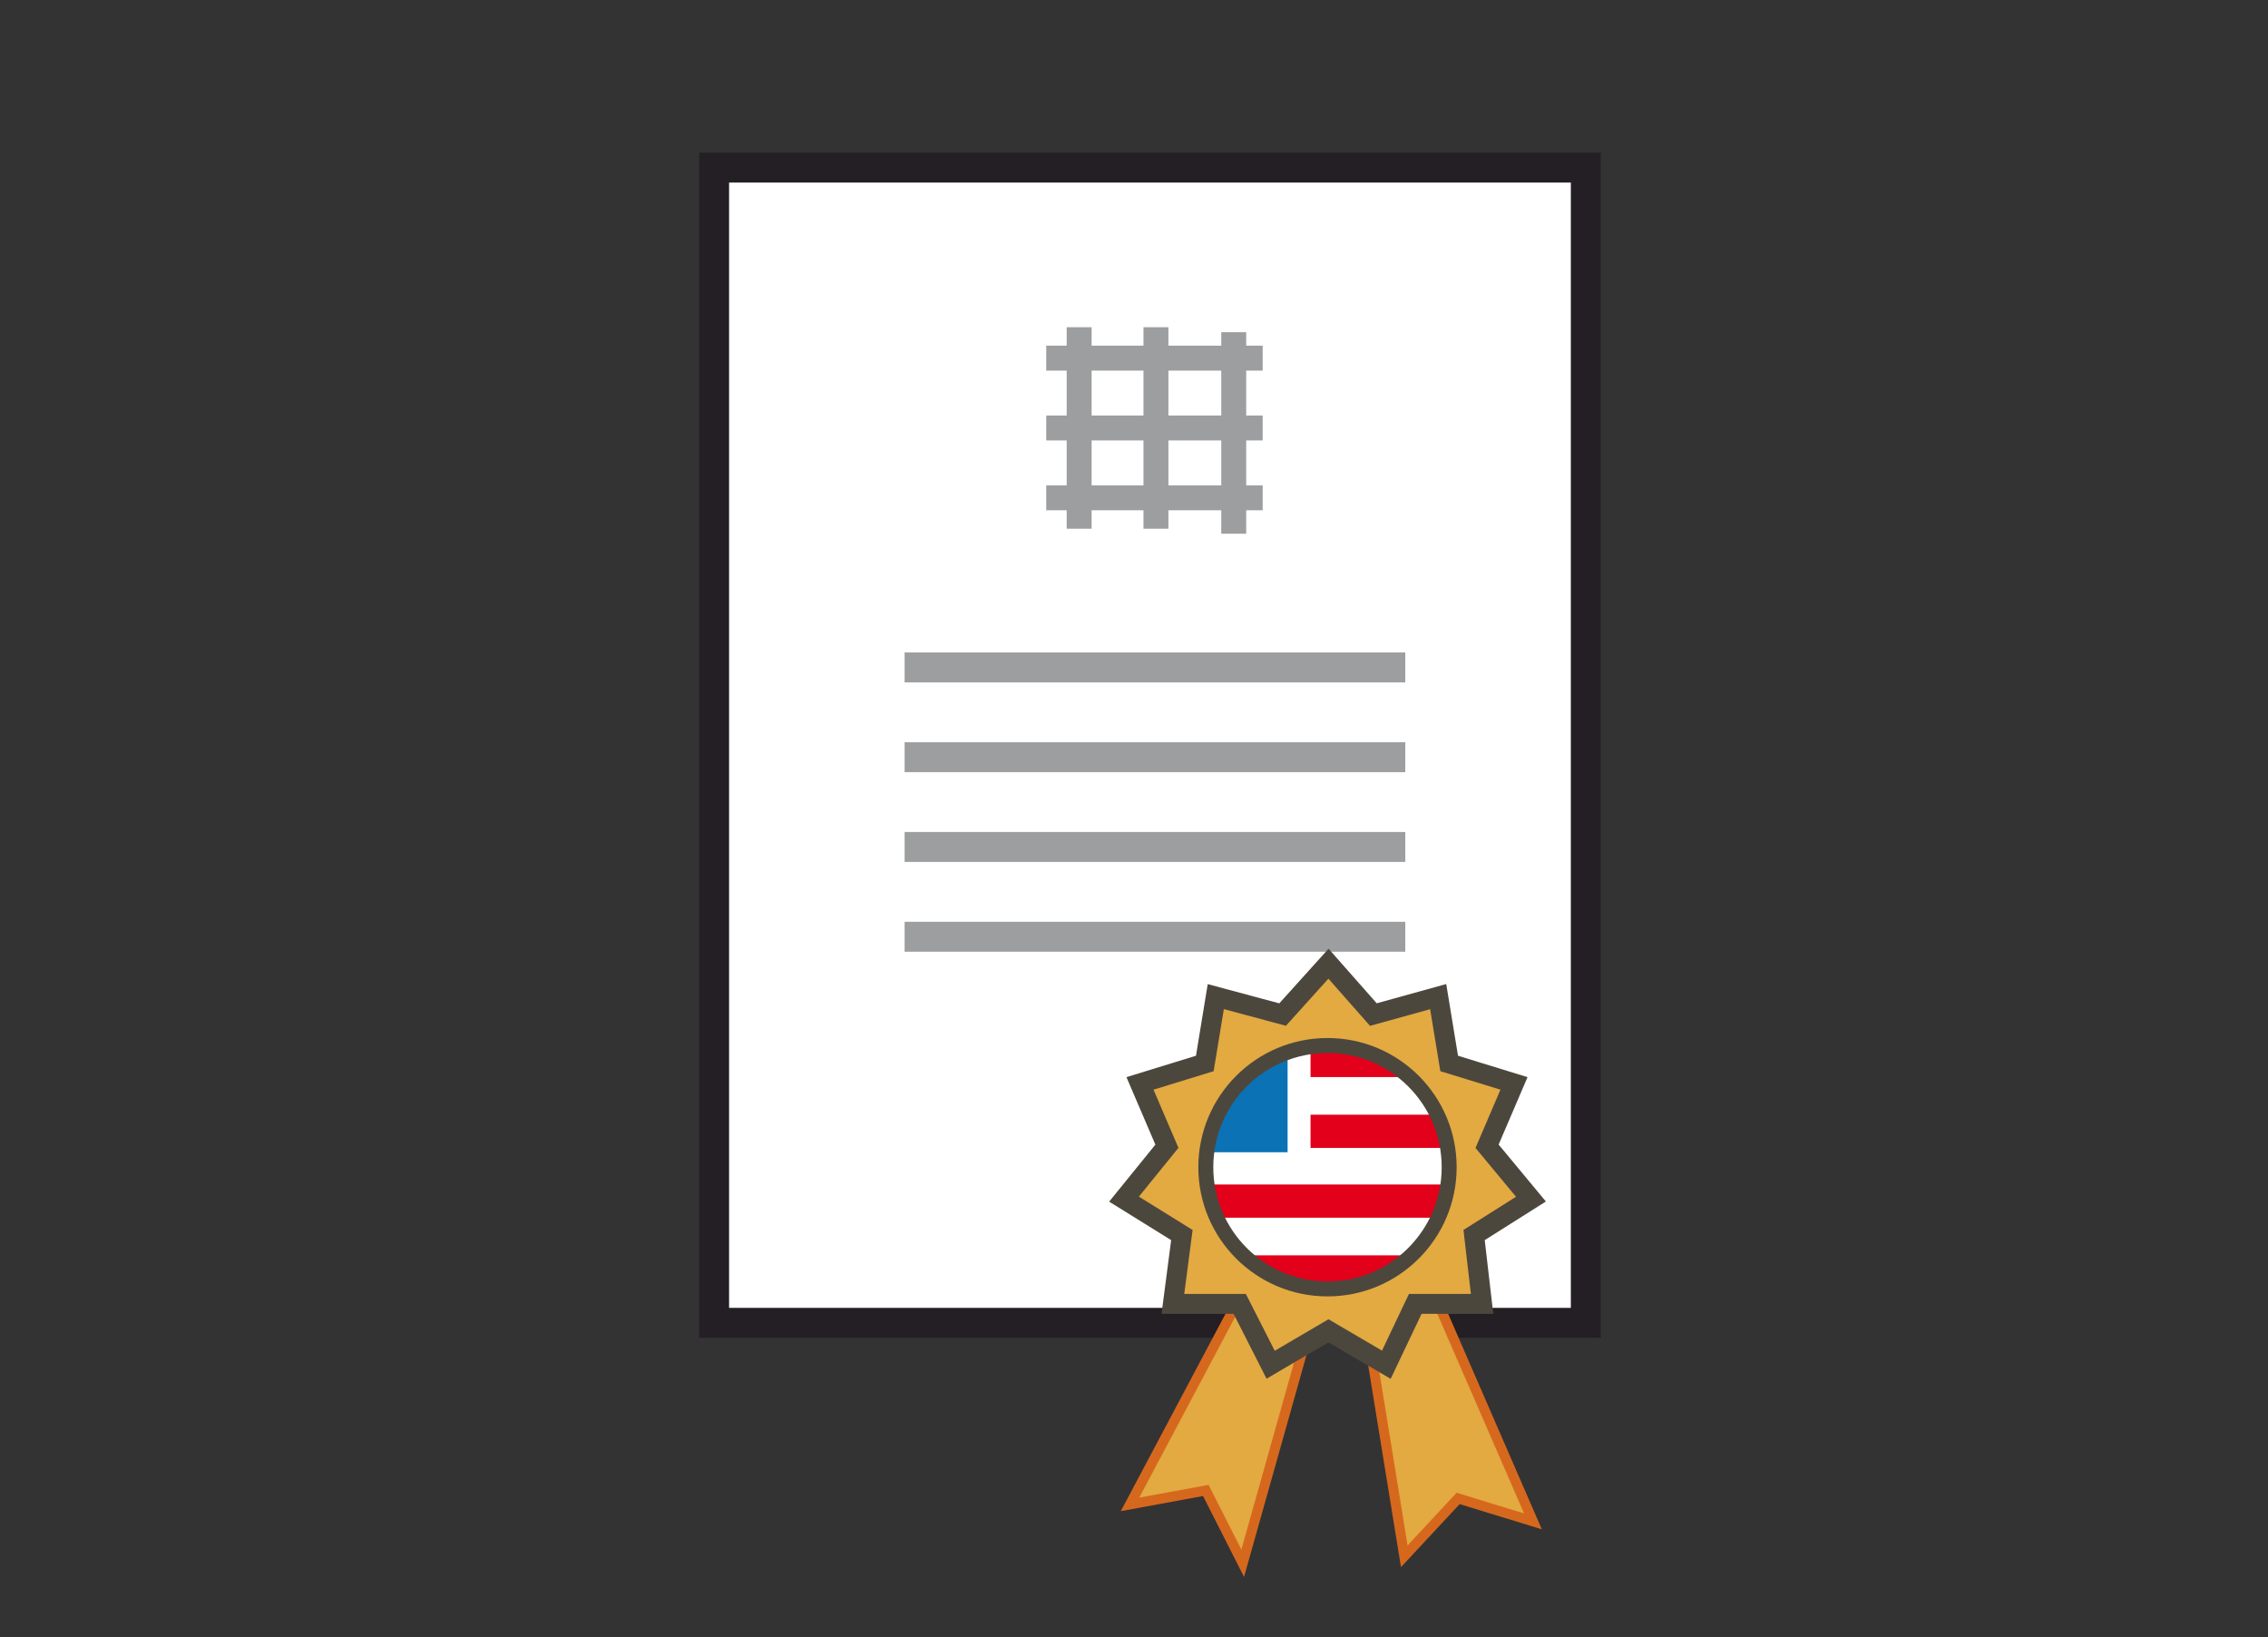 <?xml version="1.0" encoding="utf-8"?>
<!-- Generator: Adobe Illustrator 23.0.5, SVG Export Plug-In . SVG Version: 6.00 Build 0)  -->
<svg version="1.1" id="Capa_1" xmlns="http://www.w3.org/2000/svg" xmlns:xlink="http://www.w3.org/1999/xlink" x="0px" y="0px"
	 viewBox="0 0 227.4 164.1" style="enable-background:new 0 0 227.4 164.1;" xml:space="preserve">
<rect x="0" y="0" width="227.4" height="164.1" fill="#333333" stroke="none"/>
<style type="text/css">
	.st0{fill:#FFFFFF;stroke:#231F24;stroke-width:3;stroke-miterlimit:10;}
	.st1{fill:none;stroke:#8A8983;stroke-width:3;stroke-miterlimit:10;}
	.st2{fill:none;stroke:#9C9E9F;stroke-width:2.5;stroke-miterlimit:10;}
	.st3{fill:none;stroke:#9C9E9F;stroke-width:3;stroke-miterlimit:10;}
	.st4{fill:#E2AA41;stroke:#D6681E;stroke-miterlimit:10;}
	.st5{fill:#E2AA41;stroke:#4C473D;stroke-width:2;stroke-miterlimit:10;}
	.st6{clip-path:url(#SVGID_1_);}
	.st7{fill:#FFFFFF;}
	.st8{fill:none;stroke:#E2001A;stroke-width:3.33;stroke-miterlimit:10;}
	.st9{fill:#0B72B5;}
	.st10{fill:none;stroke:#4C473D;stroke-width:1.5;stroke-miterlimit:10;}
</style>
<g>
	<rect x="71.6" y="16.8" class="st0" width="87.4" height="115.8"/>
	<path class="st1" d="M132.7,45.2"/>
</g>
<g>
	<line class="st2" x1="104.9" y1="35.9" x2="126.6" y2="35.9"/>
	<line class="st2" x1="104.9" y1="42.9" x2="126.6" y2="42.9"/>
	<line class="st2" x1="104.9" y1="49.9" x2="126.6" y2="49.9"/>
	<line class="st2" x1="108.2" y1="53" x2="108.2" y2="32.8"/>
	<line class="st2" x1="115.9" y1="53" x2="115.9" y2="32.8"/>
	<line class="st2" x1="123.7" y1="53.5" x2="123.7" y2="33.3"/>
</g>
<g>
	<line class="st3" x1="90.7" y1="66.9" x2="140.9" y2="66.9"/>
	<line class="st3" x1="90.7" y1="75.9" x2="140.9" y2="75.9"/>
	<line class="st3" x1="90.7" y1="84.9" x2="140.9" y2="84.9"/>
	<line class="st3" x1="90.7" y1="93.9" x2="140.9" y2="93.9"/>
</g>
<g>
	<polyline class="st4" points="124.5,129.7 113.3,150.8 120.9,149.4 124.6,156.7 131.3,132.9 	"/>
	<polygon class="st4" points="136.8,131.4 140.8,156 146.2,150.2 153.7,152.5 143.7,129.5 	"/>
	<polygon class="st5" points="133.2,96.6 137.7,101.7 144.2,99.9 145.3,106.6 151.8,108.6 149.1,114.9 153.5,120.2 147.8,123.8 
		148.6,130.7 141.9,130.7 139,136.8 133.2,133.4 127.4,136.8 124.3,130.7 117.6,130.7 118.5,123.8 112.7,120.2 117,114.9 
		114.3,108.6 120.8,106.6 121.9,99.9 128.6,101.7 	"/>
	<g>
		<g>
			<g>
				<defs>
					<circle id="SVGID_3_" cx="133.1" cy="117" r="12.2"/>
				</defs>
				<clipPath id="SVGID_1_">
					<use xlink:href="#SVGID_3_"  style="overflow:visible;"/>
				</clipPath>
				<g class="st6">
					<g>
						<path class="st7" d="M121.4,104.4h23.7v25.3h-23.7L121.4,104.4z"/>
						<g>
							<path class="st8" d="M131.4,106.3h13.9 M131.4,113.4h13.9 M121.4,120.4h23.9 M121.4,127.5h23.7"/>
							<path class="st9" d="M121.4,104.4h7.7v11.1h-7.7V104.4z"/>
						</g>
					</g>
				</g>
			</g>
		</g>
		<circle class="st10" cx="133.1" cy="117" r="12.2"/>
	</g>
</g>
</svg>
